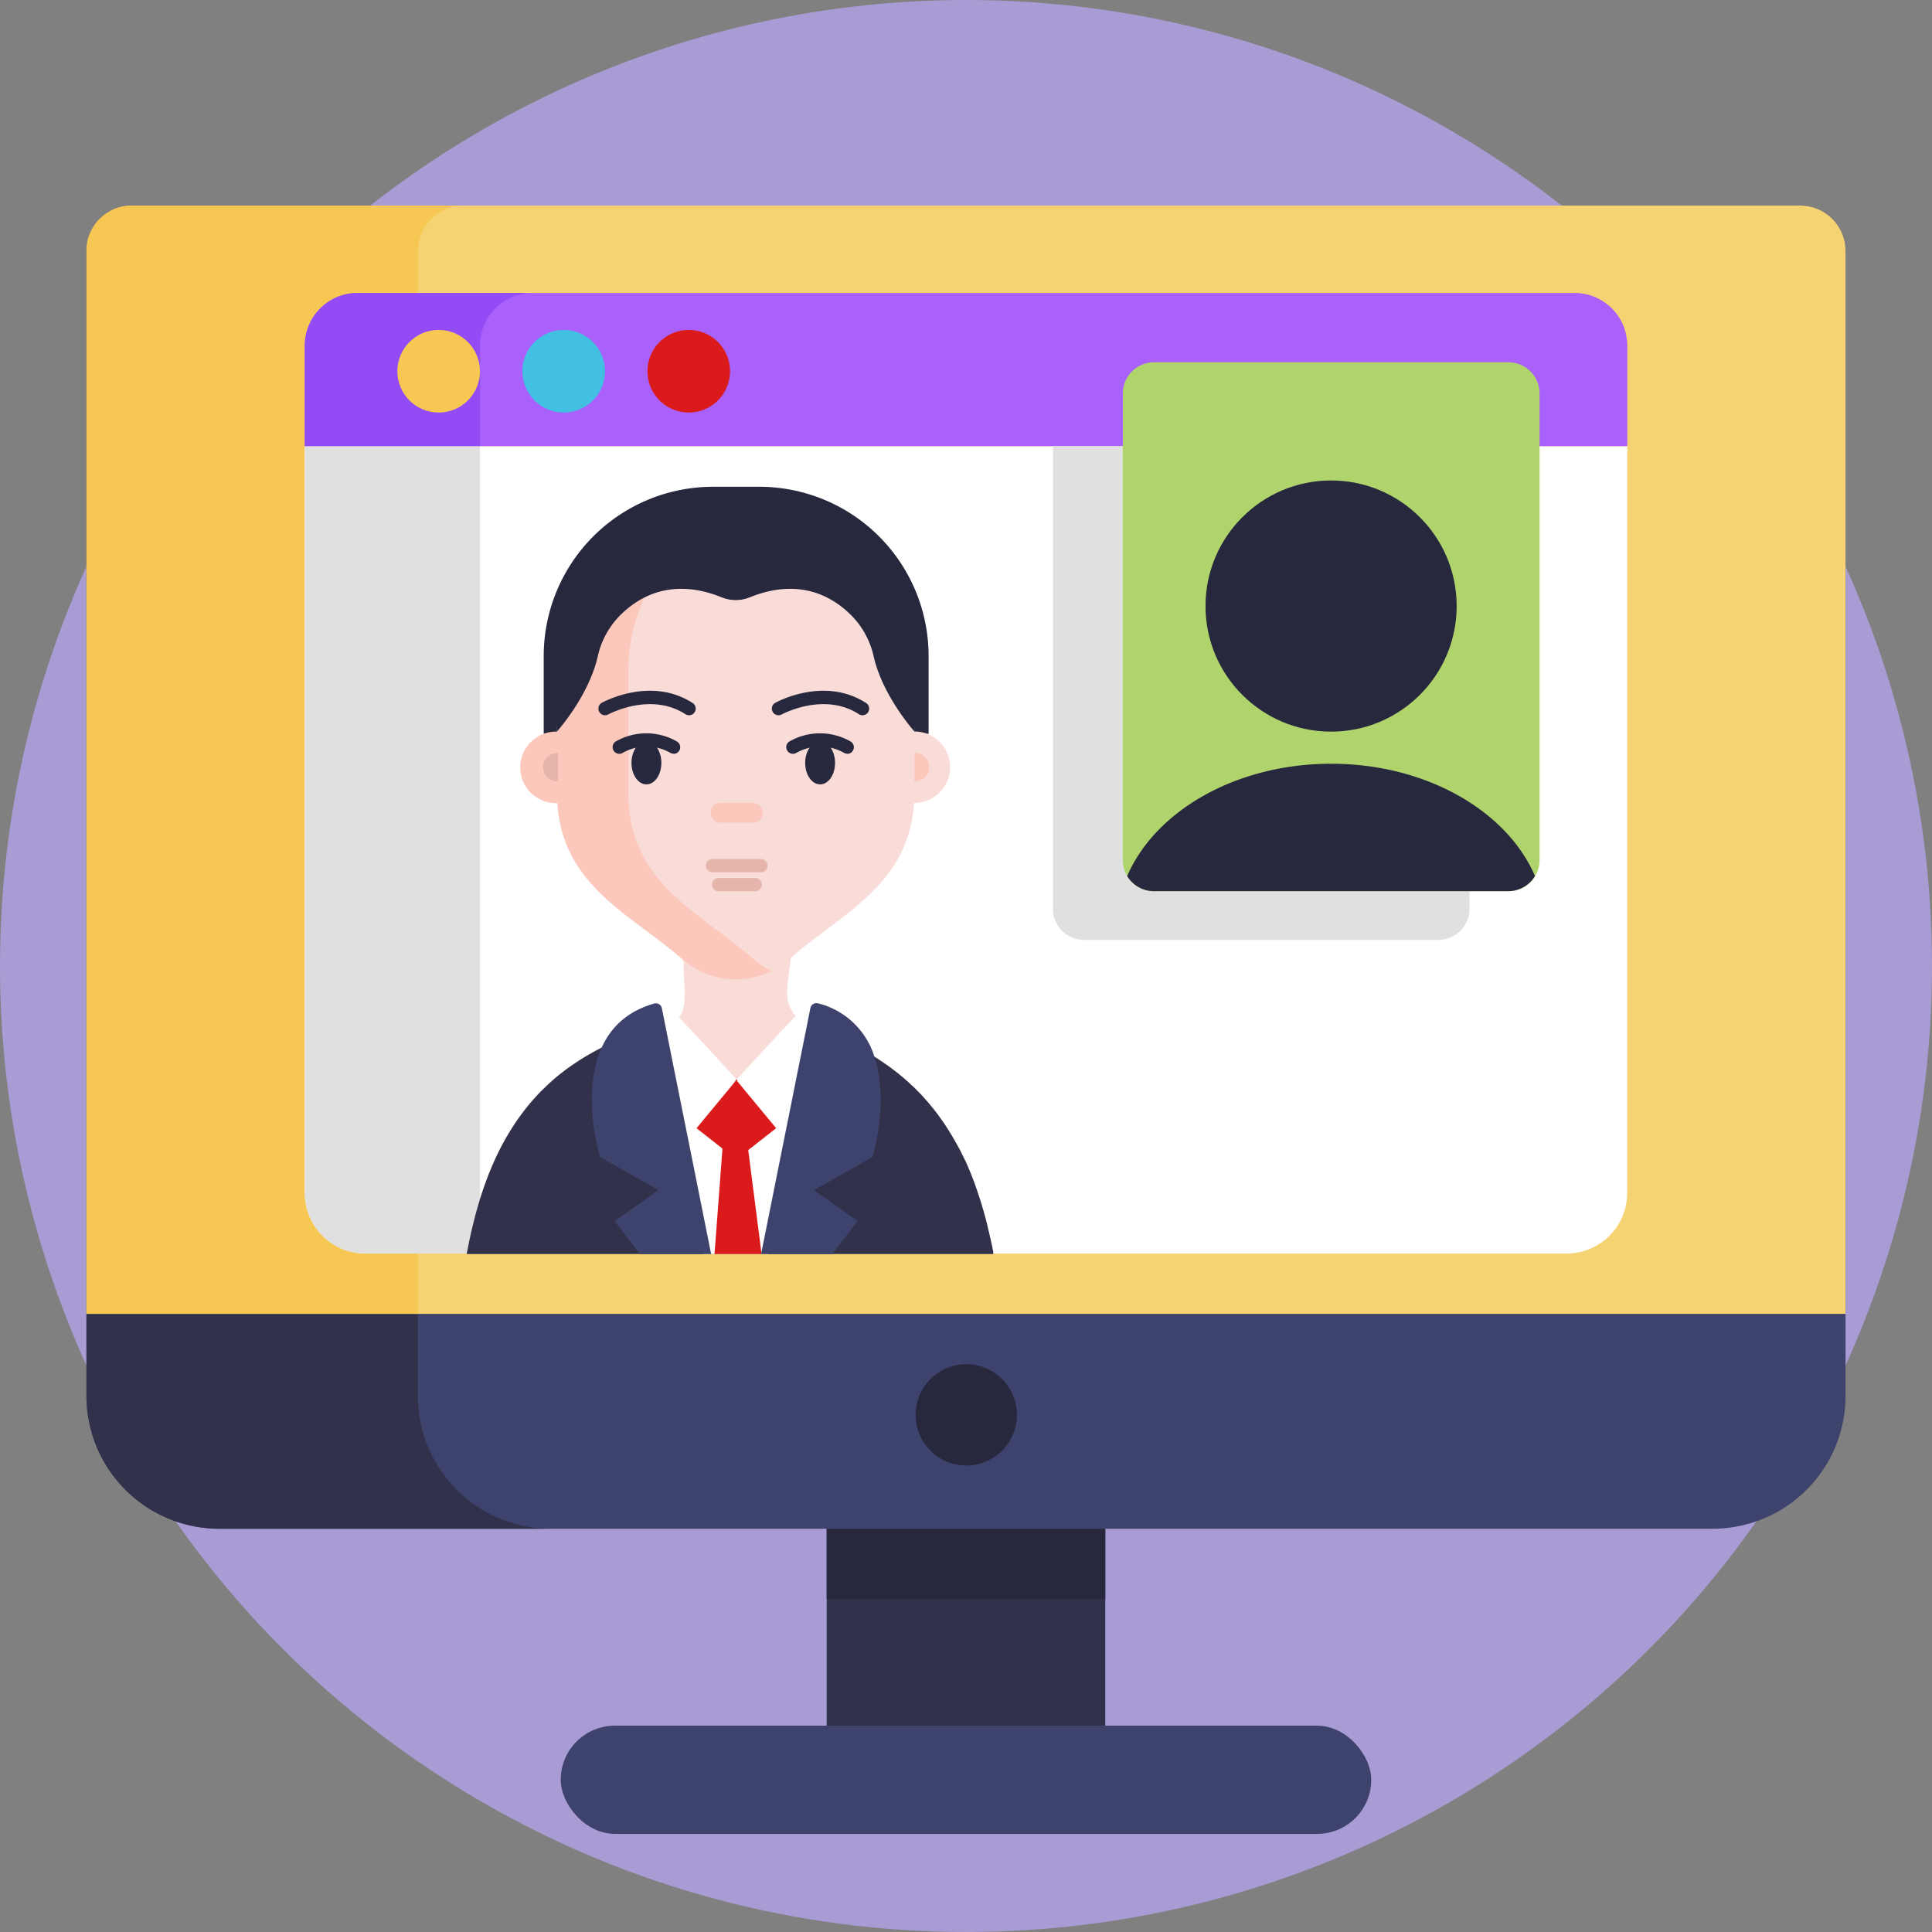 <?xml version="1.0" ?><svg viewBox="0 0 512 512" xmlns="http://www.w3.org/2000/svg"><rect x="0" y="0" width="512" height="512" fill="#808080" stroke="none"/><defs><style>.cls-1{fill:#a99bd4;}.cls-2{fill:#32314b;}.cls-3{fill:#27273d;}.cls-4{fill:#3e436d;}.cls-5{fill:#f6d372;}.cls-6{fill:#f6c752;}.cls-7{fill:#fff;}.cls-8{fill:#aa60fa;}.cls-9{fill:#e0e0e0;}.cls-10{fill:#934cf5;}.cls-11{fill:#f9dcd7;}.cls-12{fill:#fcc8bc;}.cls-13{fill:#e5b5ac;}.cls-14{fill:#db1b1b;}.cls-15{fill:#41c0e3;}.cls-16{fill:#b0d46c;}</style></defs><title/><g id="BULINE"><circle class="cls-1" cx="256" cy="256" r="256"/></g><g id="Icons"><rect class="cls-2" height="52.18" width="73.83" x="219.08" y="405.14"/><rect class="cls-3" height="18.62" width="73.83" x="219.08" y="405.14"/><path class="cls-4" d="M489.09,66.44V369.9a35.23,35.23,0,0,1-35.23,35.23H58.14A35.23,35.23,0,0,1,22.91,369.9V66.44a11.94,11.94,0,0,1,6.26-10.51c.34-.19.68-.35,1-.51h0c.36-.15.72-.28,1.09-.4a11.94,11.94,0,0,1,3.56-.54H477.14A12,12,0,0,1,489.09,66.44Z"/><path class="cls-2" d="M146,405.13H58.14A35.23,35.23,0,0,1,22.91,369.9V66.44a11.94,11.94,0,0,1,6.26-10.51c.34-.19.68-.35,1-.51h0c.36-.15.72-.28,1.09-.4a11.94,11.94,0,0,1,3.56-.54h87.86a12,12,0,0,0-11.94,12V369.9A35.23,35.23,0,0,0,146,405.13Z"/><rect class="cls-4" height="28.68" rx="14.34" width="214.79" x="148.6" y="457.32"/><circle class="cls-3" cx="256.07" cy="374.95" r="13.42"/><path class="cls-5" d="M489.09,66.44V348.19H22.91V66.44a11.94,11.94,0,0,1,6.26-10.51c.34-.19.68-.35,1-.51h0c.36-.15.72-.28,1.09-.4a11.94,11.94,0,0,1,3.56-.54H477.14A12,12,0,0,1,489.09,66.44Z"/><path class="cls-6" d="M122.72,54.48a12,12,0,0,0-11.94,12V348.19H22.91V66.44a11.94,11.94,0,0,1,6.26-10.51c.34-.19.68-.35,1-.51h0c.36-.15.72-.28,1.09-.4a11.94,11.94,0,0,1,3.56-.54Z"/><path class="cls-7" d="M431.23,118.24V316.12a16.08,16.08,0,0,1-16.08,16.08H96.85a16.08,16.08,0,0,1-16.08-16.08V118.24Z"/><path class="cls-8" d="M94.71,77.64H417.29a13.95,13.95,0,0,1,13.95,13.95v26.65a0,0,0,0,1,0,0H80.77a0,0,0,0,1,0,0V91.59A13.95,13.95,0,0,1,94.71,77.64Z"/><path class="cls-9" d="M143.28,332.2H96.85a16.08,16.08,0,0,1-16.08-16.09V118.23H127.2V316.11A16.08,16.08,0,0,0,143.28,332.2Z"/><path class="cls-10" d="M141.14,77.64A13.94,13.94,0,0,0,127.2,91.58v26.65H80.77V91.58a14,14,0,0,1,14-13.94Z"/><path class="cls-3" d="M189,129h12.22a44.87,44.87,0,0,1,44.87,44.87v20.59a0,0,0,0,1,0,0h-102a0,0,0,0,1,0,0V173.92A44.87,44.87,0,0,1,189,129Z"/><path class="cls-11" d="M263.27,332.34c-.06-.33-.13-.65-.2-1l-.16-.79c-.19-.92-.39-1.84-.6-2.75s-.48-2.06-.74-3.08l0-.13q-.3-1.22-.63-2.4c-.17-.63-.34-1.26-.53-1.88a1.83,1.83,0,0,0-.08-.25c-.17-.61-.35-1.22-.54-1.82a6.21,6.21,0,0,0-.2-.61c-.16-.53-.33-1-.52-1.58s-.44-1.31-.68-2-.54-1.49-.83-2.23-.5-1.26-.76-1.88c-.08-.17-.15-.35-.22-.53-.3-.69-.6-1.37-.91-2.05s-.63-1.34-1-2c-.16-.34-.34-.67-.5-1-.31-.61-.62-1.2-1-1.78-.93-1.68-1.92-3.32-3-4.91l-.63-.91-.65-.91q-1.29-1.8-2.77-3.53c-.44-.53-.9-1-1.36-1.55s-.94-1-1.43-1.52-1-1-1.49-1.48-1-1-1.57-1.44c-.79-.71-1.62-1.41-2.47-2.09l-.87-.67c-.57-.46-1.17-.89-1.77-1.32l-.93-.64-.93-.64c-.55-.36-1.1-.72-1.66-1.06h0l-.39-.24c-.7-.43-1.42-.84-2.14-1.26-1.32-.73-2.65-1.44-4.06-2.11,0,0-.11-.05-.16-.08-.29-.15-.58-.28-.89-.42l-.32-.15-.53-.23c-3.54-1.53-6.77-2.26-9.37-3.76a10.27,10.27,0,0,1-2.17-1.59,7.45,7.45,0,0,1-.81-.87A11.77,11.77,0,0,1,209,266c-1-2.59.09-7.76.59-12.29.37-3.38.42-6.38-1-7.7S194,245.2,189,245.76a11.83,11.83,0,0,0-1.84.29c-7.24,2.43-6.26-.2-6,8.37h0c0,.76,0,1.61,0,2.56,0,4,1.19,9.42-1.19,12.66l-.28.35a3.22,3.22,0,0,1-.54.49,12.28,12.28,0,0,1-2.77,1.48c-1.47.61-3.25,1.19-5.09,1.74h0c-1.41.42-2.87.83-4.24,1.21l-.41.12-2.49.7-.79.24-.67.22-.5.16-.37.14a3.22,3.22,0,0,0-.41.15l-.14.06a4,4,0,0,0-.46.19h0l-1.38.67h0c-.23.11-.45.23-.66.35-.83.43-1.63.86-2.43,1.32-.57.33-1.14.66-1.7,1s-1.11.69-1.65,1.05-1,.67-1.49,1l-.19.13-1.3.93a3.75,3.75,0,0,1-.33.26l-1.3,1a50.16,50.16,0,0,0-4.13,3.68l-1,.95c-.95,1-1.86,2-2.72,3q-1.75,2.1-3.31,4.32c-.24.33-.47.66-.68,1a68.33,68.33,0,0,0-5.2,9.28c-.18.4-.37.81-.54,1.21s-.37.82-.54,1.24-.35.82-.51,1.24-.3.75-.46,1.13-.34.92-.52,1.39l-.45,1.27c-.3.86-.59,1.73-.87,2.59-.14.44-.28.88-.41,1.31l-.39,1.32-.33,1.13c-.13.51-.28,1-.41,1.54s-.23.9-.34,1.34c-.23.9-.45,1.81-.66,2.72h0q-.68,3-1.24,6h139.6Z"/><path class="cls-11" d="M242.31,177.9v32.2c0,24-19.12,31.73-33.06,44a21.45,21.45,0,0,1-28.58,0c-13.94-12.22-33.06-19.92-33.06-44V177.9c0-1.09,0-2.18.11-3.25,1.52-22.12,18.51-39.7,39.53-40.6.56,0,1.14,0,1.71,0h12c22.33,0,40.52,18.77,41.33,42.25C242.3,176.81,242.31,177.35,242.31,177.9Z"/><path class="cls-12" d="M166.5,210.11V177.89c0-23,16.68-41.87,37.91-43.73-1.14-.11-2.29-.15-3.46-.15H189c-22.84,0-41.35,19.65-41.35,43.88v16a9.48,9.48,0,1,0,0,18.95h.09c1.37,21.93,19.56,29.51,33,41.25a21.38,21.38,0,0,0,23.74,3.24,21.62,21.62,0,0,1-4.85-3.24C185.62,241.83,166.5,234.13,166.5,210.11Z"/><circle class="cls-11" cx="242.31" cy="203.32" r="9.48"/><path class="cls-3" d="M182.6,189.55a1.77,1.77,0,0,1-.95-.28c-9.28-6-20.34,0-20.45.06a1.76,1.76,0,0,1-1.71-3.08c.52-.29,13-7.08,24.07.06a1.76,1.76,0,0,1-1,3.24Z"/><path class="cls-3" d="M228.62,189.55a1.77,1.77,0,0,1-1-.28c-9.28-6-20.34,0-20.45.06a1.76,1.76,0,0,1-1.71-3.08c.53-.29,13-7.08,24.07.06a1.76,1.76,0,0,1-1,3.24Z"/><rect class="cls-12" height="5.22" rx="2.39" width="13.77" x="188.35" y="212.79"/><path class="cls-13" d="M147.88,199.55a3.77,3.77,0,1,0,0,7.53Z"/><path class="cls-12" d="M242.31,207.08a3.77,3.77,0,1,0,0-7.53Z"/><path class="cls-2" d="M263.26,332.34H123.67q.57-3,1.24-6h0c.21-.91.43-1.82.66-2.72.11-.44.23-.89.34-1.34s.28-1,.41-1.54l.33-1.13.39-1.32c.13-.43.27-.87.41-1.31.28-.86.57-1.73.87-2.59l.45-1.27c.18-.47.35-.93.52-1.39s.3-.75.46-1.13.34-.83.51-1.24.35-.83.54-1.24.36-.81.54-1.21a68.33,68.33,0,0,1,5.2-9.28c.21-.33.44-.66.68-1q1.56-2.22,3.31-4.32c.87-1,1.77-2,2.72-3l1-.95a54.12,54.12,0,0,1,4.13-3.68l1.3-1a3.75,3.75,0,0,0,.33-.26l1.3-.93.19-.13c.49-.35,1-.68,1.49-1s1.08-.7,1.65-1.05,1.13-.68,1.7-1c.8-.46,1.6-.89,2.43-1.32.21-.12.44-.23.67-.34h0l1.38-.67h0c.14-.07.29-.12.46-.19l.14-.06a3.22,3.22,0,0,1,.41-.15l.37-.14.5-.16.67-.22.79-.24,2.49-.7.41-.12c1.37-.38,2.83-.79,4.24-1.21h0l6.79,6.79,9.84,9.8,4.66-1.61.12-.05.77-.81,1.51-1.61.08-.09.1-.1h.18l3.26,4.27,1.85-.83,10.82-4.82,3.61-1.6,7.36-4.93.83-.56,1.91-1.28s.12.05.16.08c1.41.67,2.74,1.38,4.06,2.11.72.42,1.44.83,2.14,1.26l.39.24h0c.56.34,1.11.7,1.66,1.06l.93.64.93.64c.6.44,1.2.87,1.77,1.32l.87.67c.85.68,1.68,1.38,2.47,2.09.54.47,1.06,1,1.57,1.44s1,1,1.49,1.48,1,1,1.43,1.52.92,1,1.36,1.55q1.47,1.73,2.77,3.53l.65.91.63.91c1.07,1.59,2.06,3.23,3,4.91.33.58.64,1.17,1,1.78.16.32.34.65.5,1,.33.66.65,1.33,1,2s.61,1.36.91,2.05c.07.18.14.36.22.53.26.62.52,1.25.76,1.88s.58,1.48.83,2.23.47,1.3.68,2,.36,1.05.52,1.58a6.21,6.21,0,0,1,.2.61c.19.6.37,1.21.54,1.82a1.83,1.83,0,0,1,.08.25c.19.62.36,1.25.53,1.88q.33,1.19.63,2.4l0,.13c.26,1,.51,2.05.74,3.08s.41,1.83.6,2.75c0,.26.11.53.16.79S263.21,332,263.26,332.34Z"/><path class="cls-7" d="M175.82,267.55l-8,3.8a2.21,2.21,0,0,0-1.12,2.78l11,29a2.42,2.42,0,0,0,4.2.59L195.14,286s-12.75-14-16.81-18A2.21,2.21,0,0,0,175.82,267.55Z"/><path class="cls-7" d="M212.12,268c-4.05,4-16.81,18-16.81,18l13.22,17.71a2.42,2.42,0,0,0,4.2-.59l11-29a2.22,2.22,0,0,0-1.12-2.78l-8-3.8A2.23,2.23,0,0,0,212.12,268Z"/><ellipse class="cls-3" cx="171.31" cy="202.17" rx="3.96" ry="5.7"/><ellipse class="cls-3" cx="217.34" cy="202.17" rx="3.96" ry="5.7"/><path class="cls-3" d="M178.51,199.73a1.75,1.75,0,0,1-.87-.23,12.85,12.85,0,0,0-12.59,0,1.75,1.75,0,0,1-1.87-3,16.28,16.28,0,0,1,16.21,0,1.76,1.76,0,0,1-.88,3.28Z"/><path class="cls-3" d="M224.53,199.73a1.75,1.75,0,0,1-.87-.23,12.83,12.83,0,0,0-12.58,0,1.76,1.76,0,1,1-1.88-3,16.28,16.28,0,0,1,16.21,0,1.76,1.76,0,0,1-.88,3.28Z"/><polygon class="cls-3" points="194.96 160.02 194.96 160.02 194.96 160.02 194.96 160.02"/><path class="cls-3" d="M242.31,162.86,238,153.74l-8.44-11.05-14.93-9.29H175.27l-14.93,9.29-8.45,11.05-4.28,9.12L146,174.25l1.62,19.59s8.35-9.29,10.76-19.76a22.37,22.37,0,0,1,5.24-10.25c4.94-5.34,13.92-11.07,27.67-5.52a9.86,9.86,0,0,0,7.36,0c13.75-5.55,22.73.18,27.67,5.52a22.37,22.37,0,0,1,5.24,10.25c2.41,10.47,10.76,19.76,10.76,19.76l1.62-19.59Z"/><polygon class="cls-7" points="212.33 297.48 210.49 304.72 203.47 332.34 186.54 332.34 179.37 304.64 178.68 301.99 181.78 299.02 192.56 288.69 193.45 287.83 194.65 286.68 194.96 286.37 195.12 286.23 195.32 286.04 200.43 289.47 209.12 295.32 212.33 297.48"/><polygon class="cls-14" points="205.25 299.33 198.29 304.79 201.78 331.95 201.82 332.34 189.35 332.34 191.46 304.39 185.14 299.42 184.59 298.98 193.55 288.16 194.96 286.45 194.96 286.04 195.04 286.13 195.05 286.14 195.12 286.23 195.13 286.24 195.32 286.04 195.31 286.45 198.53 290.34 205.69 298.98 205.25 299.33"/><path class="cls-4" d="M188.46,332.34H169.61l-6.74-8.75,11.61-8.18L159,306.62s-5.15-16.7.45-29c0,0,0,0,0,0,2.35-5.19,6.6-9.6,13.95-11.68a1.63,1.63,0,0,1,2,1.23l.11.58.86,4.27,1.7,8.53L181.78,299l.78,3.87Z"/><path class="cls-4" d="M231.21,306.62l-15.52,8.79,11.59,8.18-6.74,8.75H201.7l.08-.39,5.88-29.37,1.46-7.26,2.13-10.67,2.6-12.93.82-4.15.1-.45a1.63,1.63,0,0,1,2-1.23A20.89,20.89,0,0,1,231.71,280h0C235.73,292,231.21,306.62,231.21,306.62Z"/><path class="cls-13" d="M201.64,231.17H188.83a1.76,1.76,0,0,1,0-3.52h12.81a1.76,1.76,0,1,1,0,3.52Z"/><path class="cls-13" d="M200,236.19h-9.43a1.76,1.76,0,1,1,0-3.51H200a1.76,1.76,0,1,1,0,3.51Z"/><circle class="cls-6" cx="116.25" cy="98.38" r="10.95"/><circle class="cls-15" cx="149.39" cy="98.38" r="10.95"/><circle class="cls-14" cx="182.52" cy="98.38" r="10.95"/><path class="cls-9" d="M389.44,118.24V240.81a8.27,8.27,0,0,1-8.27,8.27H287.31a8.28,8.28,0,0,1-7.11-4,8.18,8.18,0,0,1-1.16-4.23V118.24Z"/><path class="cls-16" d="M408,104.27V227.92a8.25,8.25,0,0,1-8.27,8.27H305.83a8.24,8.24,0,0,1-8.27-8.27V104.27A8.27,8.27,0,0,1,305.83,96h93.85A8.27,8.27,0,0,1,408,104.27Z"/><circle class="cls-3" cx="352.75" cy="160.61" r="33.28"/><path class="cls-3" d="M406.79,232.16a8.29,8.29,0,0,1-7.11,4H305.83a8.28,8.28,0,0,1-7.12-4c7.46-17.26,28.84-29.76,54.05-29.76S399.35,214.89,406.79,232.16Z"/></g></svg>